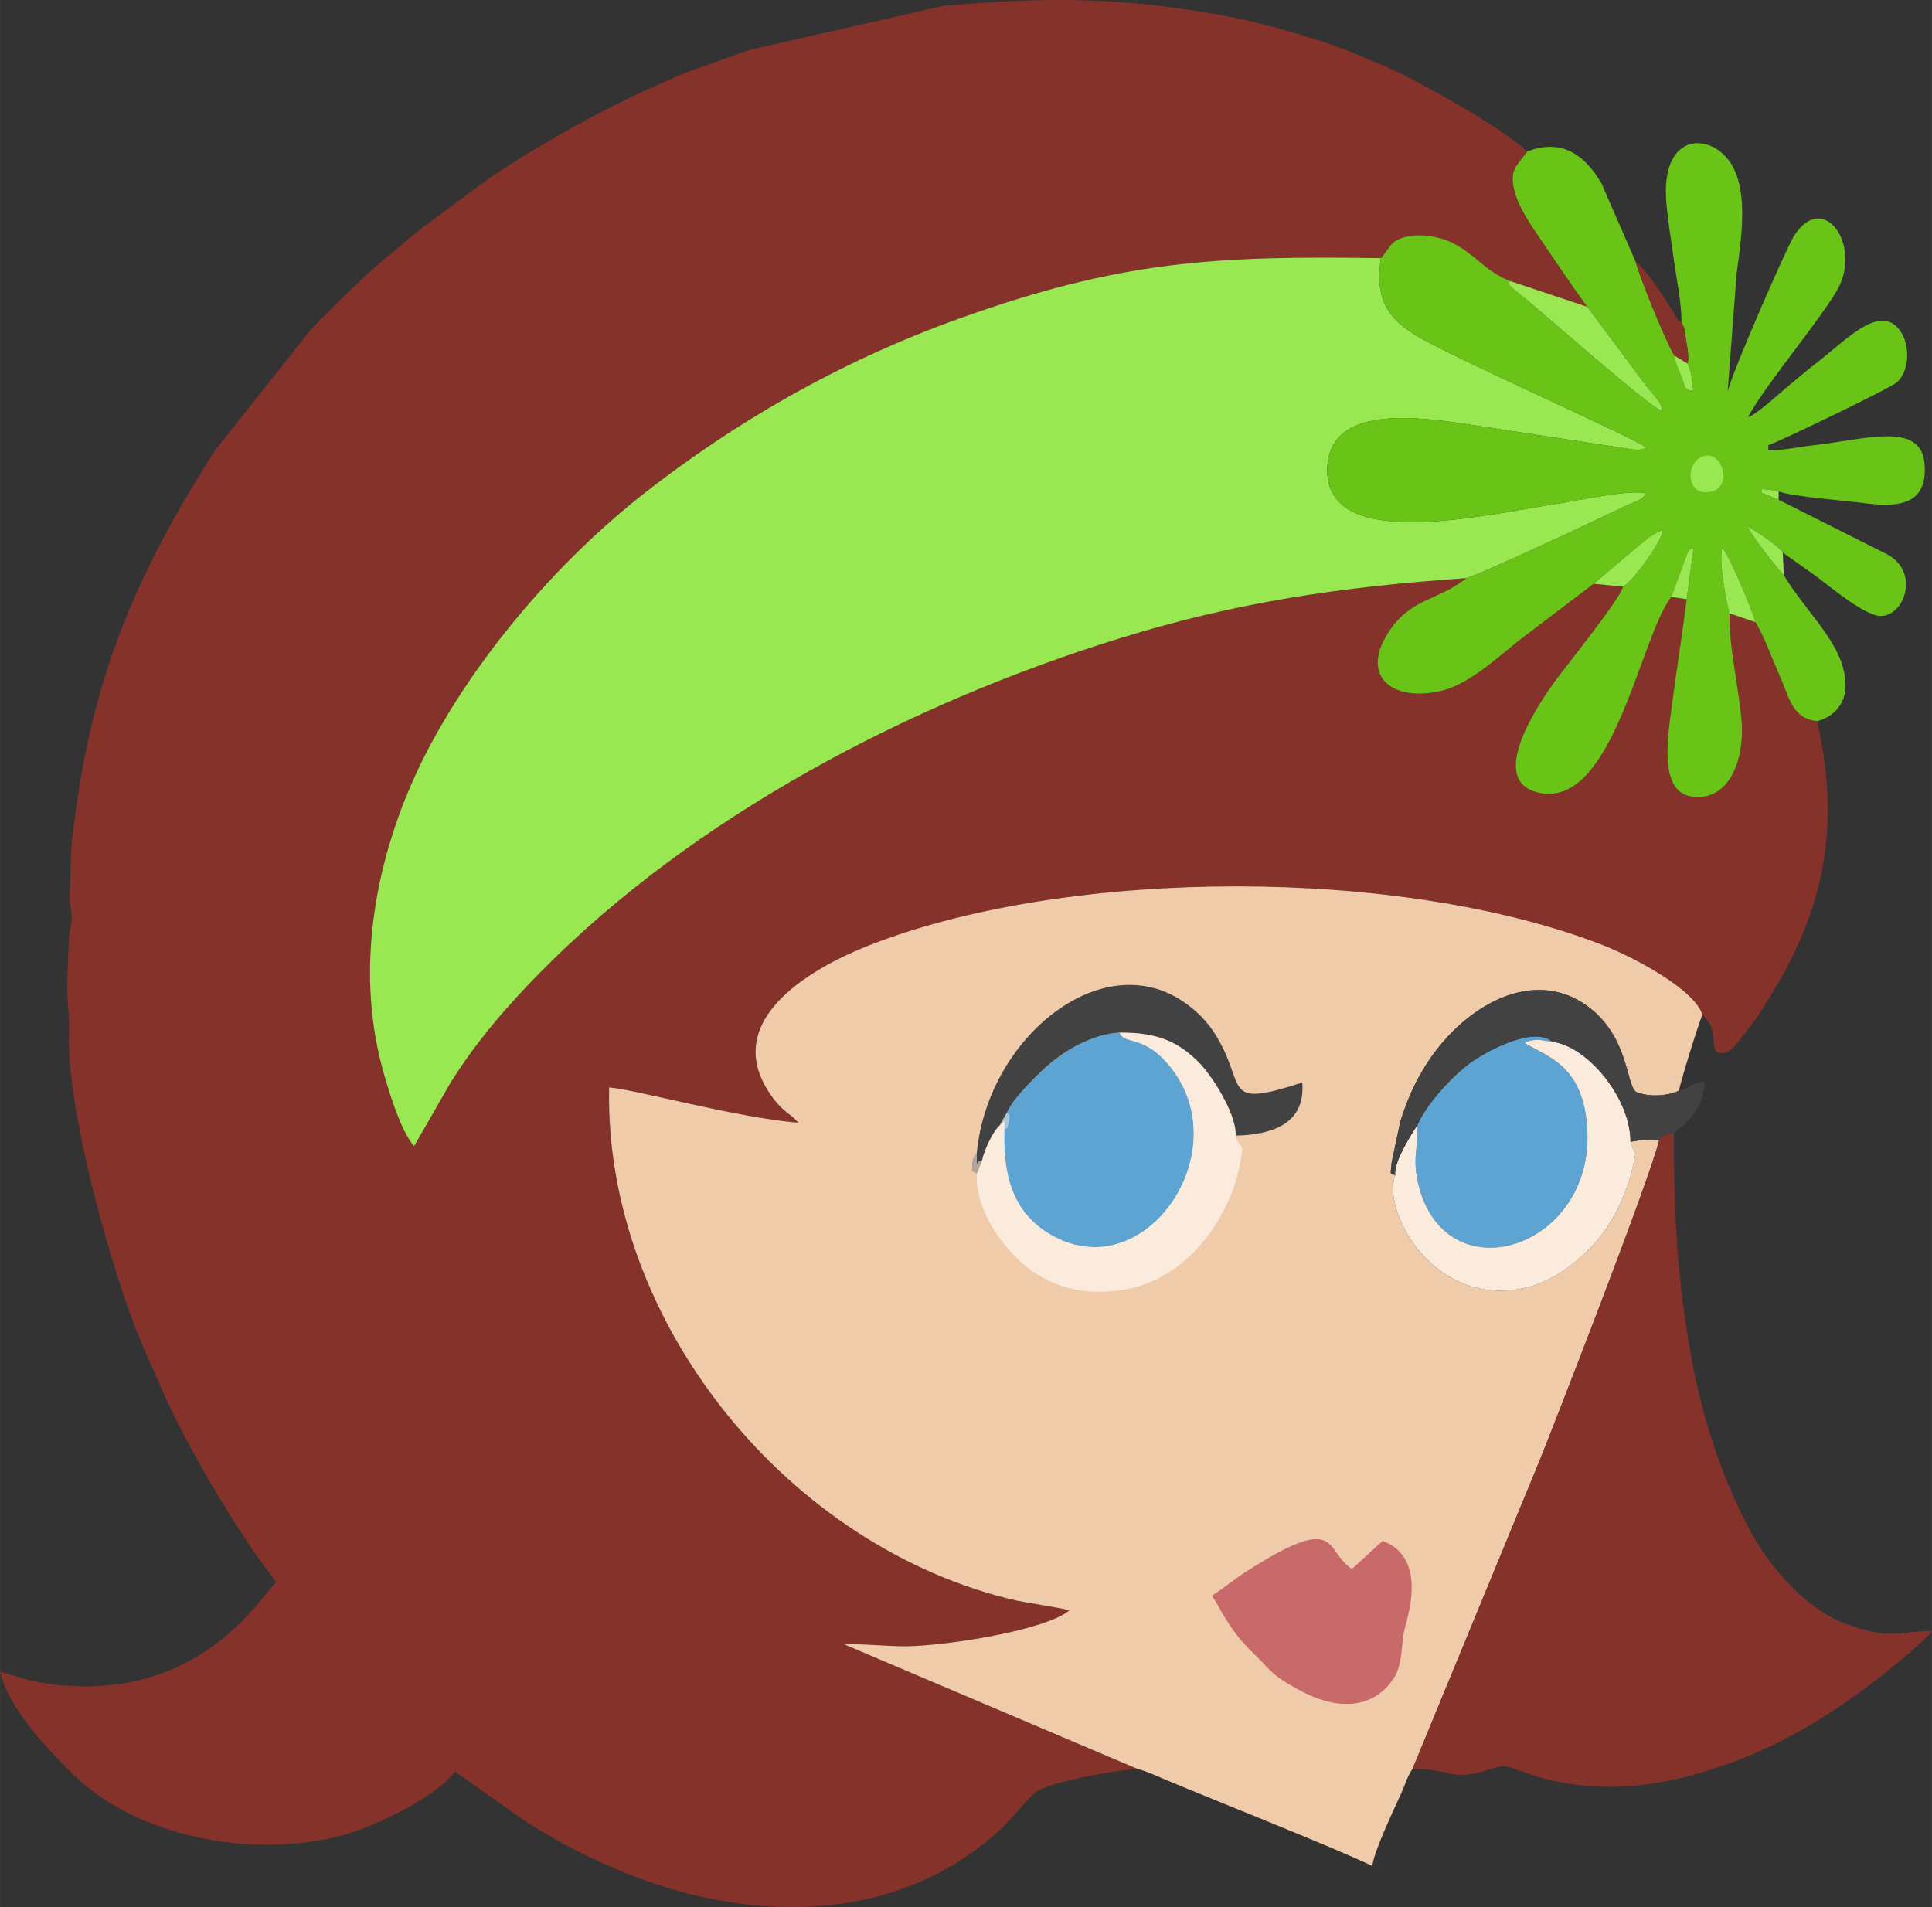 <?xml version="1.0" encoding="UTF-8"?> <svg xmlns="http://www.w3.org/2000/svg" xmlns:xlink="http://www.w3.org/1999/xlink" xml:space="preserve" width="7.875in" height="7.775in" version="1.1" style="shape-rendering:geometricPrecision; text-rendering:geometricPrecision; image-rendering:optimizeQuality; fill-rule:evenodd; clip-rule:evenodd" viewBox="0 0 7498 7403"><rect x="0" y="0" width="7498" height="7403" fill="#333333" stroke="none"/> <defs> <style type="text/css"> .fil7 {fill:#424242} .fil4 {fill:#5EA4D2} .fil3 {fill:#6AC317} .fil0 {fill:#85322B} .fil2 {fill:#99E751} .fil9 {fill:#A7C6D7} .fil8 {fill:#B0A499} .fil5 {fill:#C86A69} .fil1 {fill:#F0CBAA} .fil6 {fill:#FBEBDD} </style> </defs> <g id="Layer_x0020_1">  <g id="_2334166129296"> <path class="fil0" d="M4414 6866l-1137 -483c69,-4 165,8 244,7 163,-3 538,-63 629,-139 -15,-7 -171,-31 -204,-38 -881,-201 -1602,-1077 -1582,-1992 98,7 491,117 734,137 -25,-32 -49,-35 -89,-84 -233,-295 115,-510 383,-612 772,-295 2047,-298 2830,7 129,51 359,176 385,271 76,62 14,157 83,147 32,-5 50,-36 66,-56 21,-28 37,-44 56,-73 241,-356 347,-693 240,-1159 -97,-10 -106,-89 -144,-173 -28,-64 -63,-160 -95,-211l-100 -34c-7,112 39,305 47,429 8,139 -48,302 -194,282 -132,-18 -92,-241 -77,-358 18,-138 40,-272 57,-408l-60 -9c-123,160 -228,837 -522,758 -198,-53 23,-364 70,-430 41,-56 257,-324 265,-368l-114 -11 -290 220c-104,84 -204,177 -316,199 -188,36 -296,-68 -191,-230 86,-134 191,-122 303,-211 -498,35 -894,94 -1343,233 -826,255 -1657,696 -2247,1293 -129,131 -250,269 -352,432l-142 247c-55,-61 -111,-249 -134,-345 -94,-400 0,-825 176,-1172 196,-384 522,-761 861,-1025 333,-259 736,-500 1214,-671 622,-223 988,-244 1635,-234 38,-40 33,-70 108,-85 51,-10 118,2 162,22 95,44 133,114 232,152l299 100c-67,-92 -129,-186 -194,-281 -29,-43 -68,-102 -84,-154 -31,-99 8,-113 45,-168 -101,-94 -388,-253 -508,-311 -50,-24 -95,-40 -146,-63 -112,-50 -371,-124 -480,-145 -415,-79 -709,-84 -1132,-46l-753 171 -233 83c-54,21 -95,41 -146,63 -191,84 -494,253 -659,373l-239 177c-42,32 -75,65 -114,95 -74,56 -269,248 -319,305l-364 459c-323,507 -488,911 -555,1518 -7,64 -3,144 -9,200 -4,40 7,48 8,87 1,47 -9,48 -11,98 -2,102 -12,175 -1,280 4,35 1,72 1,108 4,315 167,896 280,1168 19,47 43,94 64,145 86,208 244,479 373,668 28,42 60,81 87,121 -47,35 -295,491 -914,389 -62,-11 -102,-29 -157,-42 33,141 180,295 280,395 247,244 692,334 1049,240 121,-32 373,-153 436,-248l268 189c180,119 426,233 645,287 395,98 796,61 1114,-176 123,-92 133,-126 221,-215 44,-44 351,-95 401,-95z"></path> <path class="fil1" d="M4414 6866c33,8 79,29 114,44 183,77 649,261 798,333 5,-54 83,-218 113,-284 16,-36 23,-64 43,-93l493 -1196c58,-144 429,-1095 464,-1244 -27,-7 -79,0 -111,6 15,55 28,20 8,101 -9,37 -18,67 -31,99 -23,58 -52,112 -88,160 -57,75 -169,176 -290,205 -363,88 -566,-300 -512,-435 -20,-13 -20,11 -14,-49l33 -157c20,-66 46,-128 76,-182 139,-251 427,-434 653,-267 159,119 147,301 186,331 53,23 125,15 167,-4 3,-25 80,-275 91,-294 -26,-95 -256,-220 -385,-271 -783,-305 -2058,-302 -2830,-7 -268,102 -616,317 -383,612 40,49 64,52 89,84 -243,-20 -636,-130 -734,-137 -20,915 701,1791 1582,1992 33,7 189,31 204,38 -91,76 -466,136 -629,139 -79,1 -175,-11 -244,-7l1137 483z"></path> <path class="fil2" d="M5691 2244c54,-14 500,-223 616,-279 35,-17 64,-20 80,-48 -36,-23 -287,30 -329,36 -282,42 -915,199 -907,-134 7,-251 351,-201 552,-171l603 92c32,5 59,11 85,-2 -54,-42 -759,-351 -902,-440 -100,-63 -154,-134 -130,-296 -647,-10 -1013,11 -1635,234 -478,171 -881,412 -1214,671 -339,264 -665,641 -861,1025 -176,347 -270,772 -176,1172 23,96 79,284 134,345l142 -247c102,-163 223,-301 352,-432 590,-597 1421,-1038 2247,-1293 449,-139 845,-198 1343,-233z"></path> <path class="fil3" d="M6526 1252l10 20c5,44 23,111 13,139 16,30 17,62 23,105 -36,1 -32,-17 -47,-54 -12,-32 -21,-48 -27,-82 -35,-59 -129,-290 -151,-366l-132 -303c-59,-98 -144,-178 -288,-123 -37,55 -76,69 -45,168 16,52 55,111 84,154 65,95 127,189 194,281l229 307c22,29 65,69 60,95 -31,2 -446,-367 -532,-436 -72,-59 -69,-54 -56,-66 -99,-38 -137,-108 -232,-152 -44,-20 -111,-32 -162,-22 -75,15 -70,45 -108,85 -24,162 30,233 130,296 143,89 848,398 902,440 -26,13 -53,7 -85,2l-603 -92c-201,-30 -545,-80 -552,171 -8,333 625,176 907,134 42,-6 293,-59 329,-36 -16,28 -45,31 -80,48 -116,56 -562,265 -616,279 -112,89 -217,77 -303,211 -105,162 3,266 191,230 112,-22 212,-115 316,-199l290 -220 132 -112c28,-23 104,-92 136,-95 -2,41 -117,200 -154,218 -8,44 -224,312 -265,368 -47,66 -268,377 -70,430 294,79 399,-598 522,-758l57 -155c4,-11 4,-12 9,-21 10,-14 4,-6 21,-15l-27 200c-17,136 -39,270 -57,408 -15,117 -55,340 77,358 146,20 202,-143 194,-282 -8,-124 -54,-317 -47,-429 -13,-32 -45,-219 -28,-254 28,33 114,236 128,288 32,51 67,147 95,211 38,84 47,163 144,173 54,-12 103,-57 109,-118 15,-163 -137,-283 -238,-448 -23,-23 -124,-152 -141,-190 33,18 119,75 137,102l124 88c54,39 194,159 257,158 92,-1 152,-172 23,-240l-420 -211 -70 -29c21,-16 -29,-14 36,-10 2,0 28,5 34,6 41,20 276,38 340,47 146,19 239,-8 226,-156 -15,-162 -227,-93 -428,-70 -61,7 -116,20 -178,20l0 -20c26,-6 472,-220 499,-244 49,-44 52,-142 14,-198 -75,-108 -198,21 -310,110 -50,39 -88,71 -136,111 -31,26 -115,104 -146,112 64,-121 294,-394 351,-502 88,-170 -59,-378 -172,-202 -29,45 -240,528 -258,605l35 -460c22,-157 47,-341 -35,-443 -84,-104 -260,-92 -238,169 6,70 20,156 30,228 10,73 29,159 29,238z"></path> <path class="fil0" d="M6439 4426c-35,149 -406,1100 -464,1244l-493 1196c157,0 142,49 286,6 74,-23 68,-21 135,3 48,16 86,29 138,40 221,46 428,9 605,-48 249,-78 466,-212 669,-372 38,-30 162,-133 183,-165 -142,4 -154,35 -324,-23 -154,-52 -302,-218 -377,-357 -143,-265 -217,-536 -260,-850 -32,-231 -41,-436 -41,-702 -24,5 -51,9 -57,28z"></path> <path class="fil4" d="M3908 4319c1,2 13,4 7,33 -9,45 -10,22 -17,31 -7,195 42,323 167,402 376,237 763,-334 458,-666 -92,-101 -160,-64 -178,-111 -105,7 -202,65 -264,115 -40,33 -149,137 -173,196z"></path> <path class="fil4" d="M5501 4367c4,95 -23,131 7,243 116,425 700,226 650,-253 -22,-223 -153,-256 -241,-308 8,-5 6,-6 25,-10 33,-6 49,1 83,5 -77,-65 -267,43 -322,84 -66,49 -166,155 -202,239z"></path> <path class="fil5" d="M4704 6193l24 41c34,62 73,121 120,167 89,85 77,96 198,161 119,65 265,86 356,-37 43,-59 34,-124 47,-192 8,-42 99,-284 -83,-352l-119 109c-109,-69 -41,-227 -410,10 -48,31 -93,69 -133,93z"></path> <path class="fil6" d="M3898 4383l1 -32 -18 16c-28,23 -65,106 -69,136l-21 53c-7,146 104,284 176,347 99,87 233,132 401,102 233,-41 401,-264 445,-489 19,-98 -2,-46 -17,-108 2,-91 -99,-240 -141,-282 -78,-79 -157,-119 -310,-118 18,47 86,10 178,111 305,332 -82,903 -458,666 -125,-79 -174,-207 -167,-402z"></path> <path class="fil6" d="M5501 4367c-23,34 -94,146 -86,195 -54,135 149,523 512,435 121,-29 233,-130 290,-205 36,-48 65,-102 88,-160 13,-32 22,-62 31,-99 20,-81 7,-46 -8,-101 0,-169 -166,-371 -303,-388 -34,-4 -50,-11 -83,-5 -19,4 -17,5 -25,10 88,52 219,85 241,308 50,479 -534,678 -650,253 -30,-112 -3,-148 -7,-243z"></path> <path class="fil7" d="M3791 4474l0 48c8,-20 7,-9 21,-19 4,-30 41,-113 69,-136l27 -48c24,-59 133,-163 173,-196 62,-50 159,-108 264,-115 153,-1 232,39 310,118 42,42 143,191 141,282 131,-3 272,-40 258,-206 -304,99 -221,23 -320,-157 -31,-58 -69,-102 -117,-139 -321,-253 -782,112 -826,568z"></path> <path class="fil7" d="M5415 4562c-8,-49 63,-161 86,-195 36,-84 136,-190 202,-239 55,-41 245,-149 322,-84 137,17 303,219 303,388 32,-6 84,-13 111,-6 6,-19 33,-23 57,-28 58,-45 119,-101 119,-200 -43,4 -64,25 -99,36 -42,19 -114,27 -167,4 -39,-30 -27,-212 -186,-331 -226,-167 -514,16 -653,267 -30,54 -56,116 -76,182l-33 157c-6,60 -6,36 14,49z"></path> <path class="fil2" d="M6160 1191l-299 -100c-13,12 -16,7 56,66 86,69 501,438 532,436 5,-26 -38,-66 -60,-95l-229 -307z"></path> <path class="fil0" d="M6498 1380l51 31c10,-28 -8,-95 -13,-139l-10 -20c-25,-18 -23,-28 -42,-57 -15,-24 -26,-41 -43,-66 -22,-31 -69,-98 -94,-115 22,76 116,307 151,366z"></path> <path class="fil2" d="M6185 2266l114 11c37,-18 152,-177 154,-218 -32,3 -108,72 -136,95l-132 112z"></path> <path class="fil2" d="M6713 2381l100 34c-14,-52 -100,-255 -128,-288 -17,35 15,222 28,254z"></path> <path class="fil2" d="M6603 1774c-64,29 -58,157 40,134 84,-20 40,-170 -40,-134z"></path> <path class="fil2" d="M6486 2317l60 9 27 -200c-17,9 -11,1 -21,15 -5,9 -5,10 -9,21l-57 155z"></path> <path class="fil2" d="M6923 2233l-4 -88c-18,-27 -104,-84 -137,-102 17,38 118,167 141,190z"></path> <path class="fil2" d="M6549 1411l-51 -31c6,34 15,50 27,82 15,37 11,55 47,54 -6,-43 -7,-75 -23,-105z"></path> <path class="fil2" d="M6903 1940l0 -33c-6,-1 -32,-6 -34,-6 -65,-4 -15,-6 -36,10l70 29z"></path> <path class="fil8" d="M3791 4556l21 -53c-14,10 -13,-1 -21,19l0 -48c-21,29 -17,31 -19,71l19 11z"></path> <path class="fil9" d="M3881 4367l18 -16 -1 32c7,-9 8,14 17,-31 6,-29 -6,-31 -7,-33l-27 48z"></path> </g> </g> </svg> 
